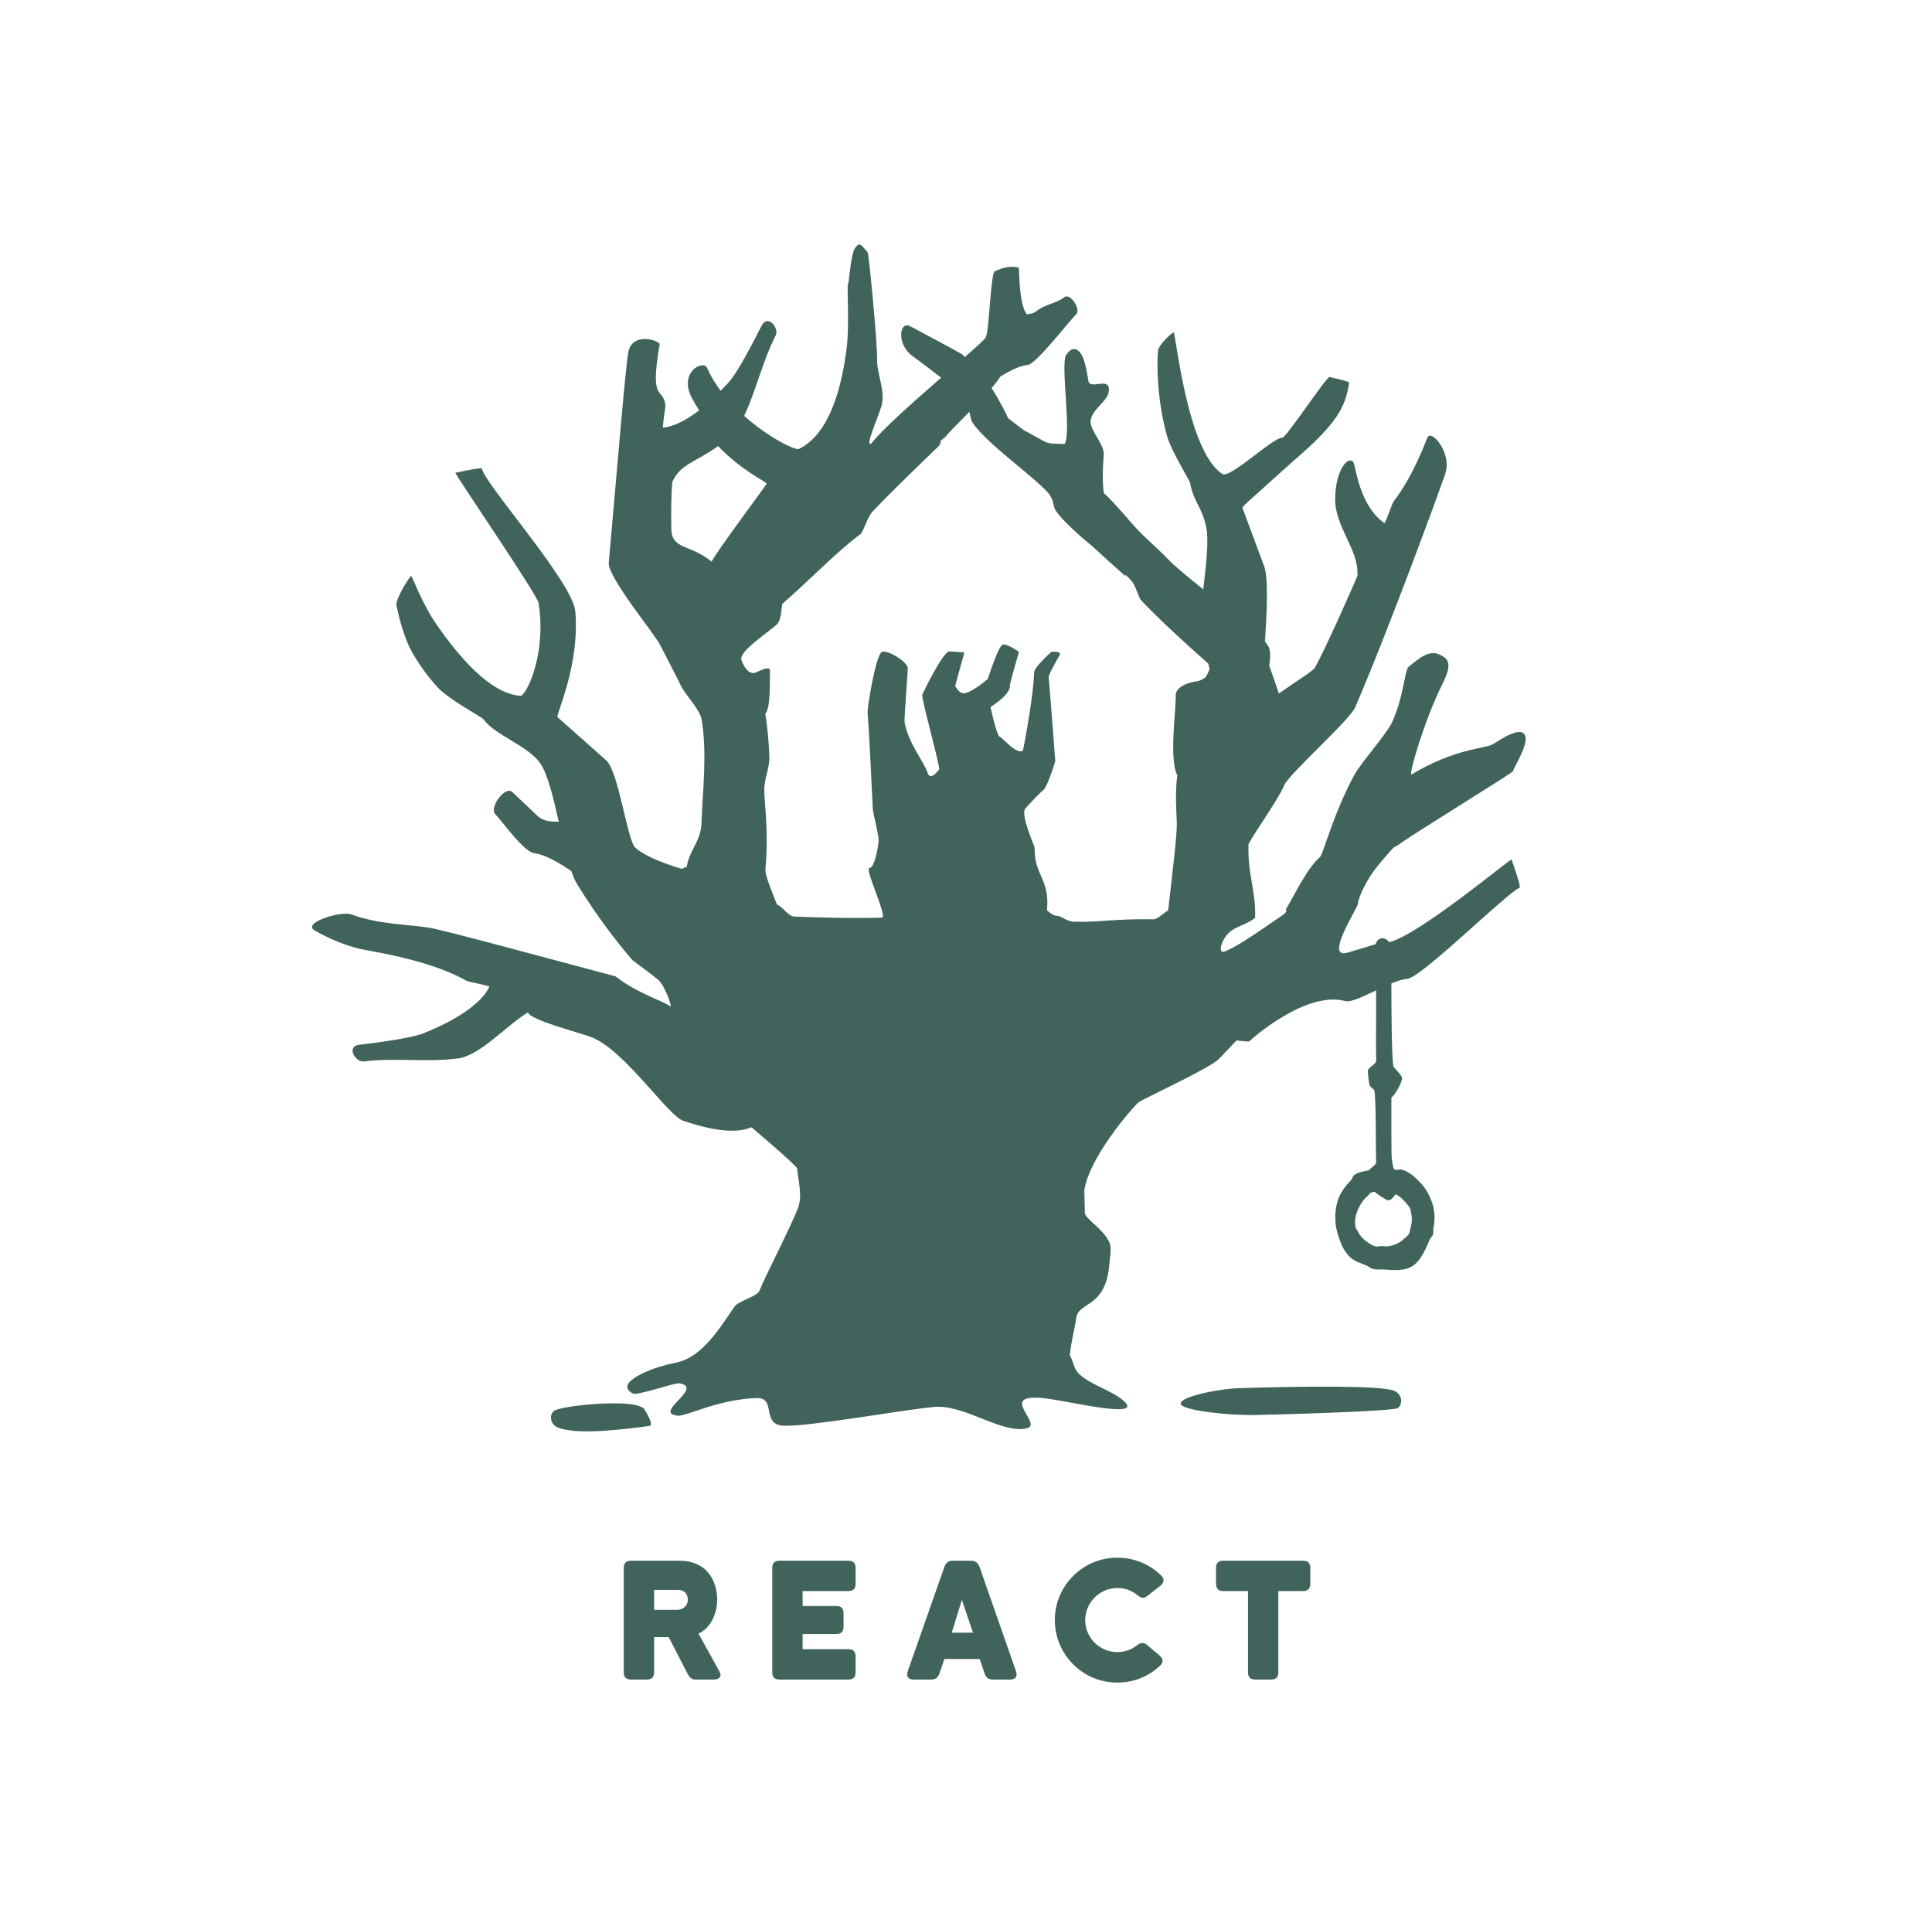 <svg clip-rule="evenodd" fill-rule="evenodd" stroke-linejoin="round" stroke-miterlimit="2" viewBox="0 0 361 360" xmlns="http://www.w3.org/2000/svg"><path d="m.691 0h360v360h-360z" fill="none"/><g fill="#40635b"><path d="m134.011 298.852c0 2.19-.87 4.44-2.52 5.73-.24.21-.45.33-.63.42-.21.09-.33.12-.36.15l3.9 7.05c.57.96 0 1.56-1.05 1.56h-3.3c-.81 0-1.17-.33-1.56-1.05l-3.54-6.87h-2.73v6.57c0 .9-.45 1.35-1.35 1.35h-2.97c-.9 0-1.35-.45-1.35-1.35v-19.5c0-.9.45-1.35 1.35-1.35h9.12c1.92 0 3.51.57 4.8 1.68.48.45 1.05 1.17 1.47 2.1.42.96.72 2.16.72 3.51zm-5.49 0c0-1.05-.6-1.83-1.8-1.83h-4.5v3.72h4.29c1.05 0 2.01-.72 2.01-1.89z" fill-rule="nonzero"/><path d="m149.971 305.272v2.82h8.55c.9 0 1.35.45 1.35 1.35v2.97c0 .9-.45 1.35-1.35 1.35h-12.87c-.9 0-1.35-.45-1.35-1.35v-19.5c0-.9.45-1.35 1.35-1.35h12.87c.9 0 1.35.45 1.35 1.35v2.97c0 .9-.45 1.35-1.35 1.35h-8.55v2.79h6.3c.9 0 1.35.45 1.35 1.35v2.55c0 .9-.45 1.35-1.35 1.35z" fill-rule="nonzero"/><path d="m181.441 291.562c.75 0 1.29.36 1.56 1.08l6.84 19.56c.33.96-.06 1.56-1.11 1.56h-3.21c-.78 0-1.29-.36-1.53-1.11l-.93-2.73h-6.6l-.93 2.73c-.27.75-.78 1.11-1.56 1.11h-3.24c-1.05 0-1.44-.6-1.11-1.56l6.87-19.56c.27-.72.78-1.08 1.53-1.08zm.36 13.44-2.07-6.15-1.89 6.15z" fill-rule="nonzero"/><path d="m208.771 314.332c-3.21 0-6.12-1.29-8.25-3.42s-3.42-5.04-3.42-8.25c0-3.24 1.29-6.12 3.42-8.25s5.04-3.42 8.25-3.42c3.12 0 6.03 1.2 8.22 3.36.63.63.54 1.32-.18 1.89l-2.37 1.86c-.69.57-1.2.48-1.89-.09-1.08-.9-2.34-1.35-3.78-1.35-1.65 0-3.15.69-4.23 1.77s-1.77 2.58-1.77 4.23.69 3.15 1.77 4.23 2.58 1.74 4.23 1.74c1.38 0 2.61-.42 3.66-1.26.69-.51 1.23-.63 1.92-.06l2.31 1.95c.69.57.78 1.29.09 1.92-2.16 2.04-4.98 3.15-7.98 3.15z" fill-rule="nonzero"/><path d="m234.541 313.762c-.9 0-1.35-.45-1.35-1.35v-15.18h-4.62c-.9 0-1.35-.45-1.35-1.35v-2.97c0-.9.45-1.35 1.35-1.35h14.91c.9 0 1.35.45 1.35 1.35v2.97c0 .9-.45 1.35-1.35 1.35h-4.62v15.18c0 .9-.45 1.35-1.35 1.35z" fill-rule="nonzero"/><path d="m120.489 263.398c-1.022-2.317-15.632-.854-16.978.184-.896.692-.76 2.468.723 3.086 3.605 1.503 12.555.32 17.068-.275 1.044-.138-.649-2.623-.813-2.995zm79.415-10.215c.016-.055.029-.15.038-.306.082-1.541 1.056-5.605 1.116-6.415.158-2.158 2.236-2.323 3.965-4.152 1.092-1.156 2.045-2.978 2.285-6.389.111-1.582.475-2.914-.121-4.051-1.398-2.665-4.678-4.26-4.497-5.515.019-.135-.01-1.828-.085-3.959.003-.007.005-.014.006-.021.881-6.129 8.828-15.268 10.059-16.381.731-.662 13.416-6.413 15.103-8.185.602-.632 1.798-1.881 3.282-3.446 1.38.175 2.321.269 2.422.146.284-.348 10.588-9.521 17.924-7.486.97.269 3.309-.859 5.732-2.007.024 5.326-.059 11.432.015 13.072.032.728-1.611 1.388-1.571 1.969.109 1.607.247 2.619.421 2.84.084.106.375.386.779.724.402 1.886.232 10.32.371 13.427.026.579-1.008 1.114-1.413 1.602-1.005.188-1.949.3-2.737.895-.279.211-.295.691-.551.936-.818.779-1.74 2.002-2.22 3.109-.562 1.295-.796 2.959-.71 4.475.078 1.362.413 2.556 1 4.077.412 1.068 1.111 2.203 2.001 2.927.791.643 1.733.909 2.76 1.32.402.161.817.549 1.24.658.729.187 1.485.061 2.247.124 1.442.119 2.906.227 4.257-.219 2.144-.709 3.156-3.12 4.094-5.329.138-.326.525-.658.647-.997.14-.389-.001-.788.078-1.202.28-1.471.392-3.134-.413-5.196-.667-1.707-1.453-2.713-2.35-3.627-.933-.95-1.988-1.781-3.157-2.103-.304-.084-.864.097-1.173.036-.05-.01-.1-.02-.15-.029-.142-.162-.24-.291-.252-.366-.301-1.838-.36-.817-.364-6.981-.001-.884 0-3.547.001-4.394.001-.626.002-1.199.004-1.724.898-.73 1.966-2.888 1.986-3.579.019-.664-1.575-1.966-1.627-2.281-.296-1.81-.358-9.202-.364-15.456 1.129-.467 2.154-.805 2.92-.847 2.629-.148 18.491-15.937 21.034-17.037.231-.1-.385-2.144-1.492-5.264-.109-.308-16.947 13.879-22.869 15.453-.716-1.08-2.143-1.005-2.547.366-.833.24-2.289.703-5.21 1.564-4.503 1.326 1.911-8.403 1.925-9.149.024-1.177 1.818-4.779 3.501-6.825 3.861-4.692 3.108-3.489 3.975-4.115 3.393-2.455 21.757-13.679 21.53-13.842-.203-.147 2.866-4.809 2.246-6.541-.796-2.228-5.362 1.224-6.202 1.622-1.675.795-6.999.761-15.041 5.564-.675.404 2.433-10.262 5.735-16.82 1.981-3.934 1.209-4.874-.75-5.669-2.086-.847-4.39 1.537-5.573 2.422-.65.486-.94 5.837-3.091 10.408-1.017 2.161-5.765 7.472-6.984 9.705-3.872 7.093-5.882 14.866-6.409 15.342-2.539 2.296-4.333 6.313-6.441 9.882.247.191.132.523-.644 1.059-.04.029-.08.057-.121.083-6.665 4.6-8.229 5.582-10.479 6.612-1.754.804-.645-2.614 1.012-3.773 1.538-1.074 2.879-1.21 4.514-2.447.166-5.258-1.406-7.801-1.236-13.793 1.504-2.745 5.513-8.261 6.679-11 .902-2.117 12.213-12.131 13.253-14.545 6.327-14.677 15.822-40.619 16.826-43.615 1.327-3.963-2.662-8.455-3.321-6.781-2.58 6.555-4.724 9.849-6.323 11.941-.313.409-1.079 2.908-1.683 4.05-4.418-2.968-5.375-9.939-5.673-10.967-.626-2.157-3.485.416-3.567 6.374-.072 5.23 4.44 9.575 4.157 14.23-.001.017.013.052.041.103-.794 2.011-6.182 14.079-7.943 17.196-.407.72-3.048 2.256-6.771 4.889-.499-1.519-1.092-3.246-1.795-5.196.221-1.562.27-2.933-.183-3.651-.175-.278-.384-.567-.622-.866.304-4.387.701-11.778-.136-14.027-2.276-6.11-3.927-10.53-4.071-10.949-.101-.297 3.148-2.951 7.055-6.558.976-.901 5.301-4.662 6.318-5.661 4.645-4.564 5.963-7.114 6.561-11.165.026-.174-1.415-.56-3.674-1.05-.523-.114-8.212 11.474-8.815 11.351-1.455-.298-9.773 7.681-11.179 6.772-6.714-4.345-8.713-26.664-9.149-26.484-.37.152-2.762 2.303-2.891 3.449-.26 2.321-.17 9.378 1.69 15.945.796 2.815 4.204 8.239 4.293 8.728.661 3.623 2.396 4.698 3.078 8.605.414 2.368-.063 6.779-.609 11.293-2.575-2.083-5.038-4.053-6.492-5.544-3.283-3.364-4.382-3.942-6.905-6.843v-.002l-.001.002c-2.266-2.605-4.068-4.663-5.122-5.529-.345-1.001-.28-4.968-.069-7.261.169-1.839-2.682-4.628-2.459-6.323.321-2.448 3.672-3.742 3.415-6.059-.219-1.974-3.564.282-3.827-1.38-.239-1.505-.504-2.817-.812-3.816-.533-1.728-1.878-3.26-3.352-1.015-1.1 1.674 1.119 15.138-.35 16.68-.371-.259-2.452.189-3.801-.583-.767-.439-2.212-1.224-3.747-2.049-1.293-.982-2.323-1.752-2.96-2.274-.178-.519-1.566-3.279-3.068-5.605.725-.844 1.303-1.59 1.621-2.147 1.79-1.085 3.71-2.063 5.139-2.175 1.545-.12 7.993-8.503 9.047-9.463.969-.883-1.154-4.092-2.226-3.185-1.264 1.069-3.8 1.421-5.102 2.532-.482.412-1.15.604-1.926.657-1.627-2.386-1.272-8.662-1.528-8.726-1.878-.469-3.491.28-4.403.674-.838.362-1.019 11.025-1.709 12.369-.186.363-1.725 1.758-3.91 3.673-.21-.26-.454-.487-.74-.651-1.993-1.14-8.565-4.619-9.387-5.068-2.161-1.183-2.642 3.301.234 5.439 1.787 1.328 3.74 2.78 5.468 4.135-5.127 4.464-11.067 9.707-13 12.24-1.39 1 .965-4.141 1.842-6.94.815-2.599-.902-6.279-.809-8.656.099-2.54-1.516-19.74-1.774-20.059-1.598-1.975-1.63-1.667-2.346-.807-.789.947-1.147 6.718-1.303 6.691-.299-.051.338 7.436-.31 12.34-.901 6.825-3.031 15.618-8.868 18.499-.667.329-5.636-2.091-10.244-6.173 2.304-4.913 3.407-10.164 5.885-15.009.729-1.426-1.502-4.051-2.601-1.88-2.061 4.074-4.775 9.213-6.352 10.812-.175.177-.639.695-1.315 1.391-1.014-1.348-1.891-2.786-2.544-4.294-.661-1.529-5.436.736-2.806 5.698.407.769.85 1.516 1.321 2.241-2.076 1.606-4.492 3.022-6.767 3.239.013-1.29.529-3.853.448-4.362-.516-3.265-2.961-.297-1.055-11.192.115-.659-5.164-2.547-5.883 1.569-.544 3.113-2.206 23.316-3.629 39.236-.234 2.618 8.496 13.203 9.549 15.249l.001.002c1.67 3.279 3.453 6.642 3.902 7.644.743 1.657 3.564 4.462 3.881 6.292 1.105 6.379.194 13.523-.003 19.453-.109 3.307-2.316 5.158-2.75 8.117-.602.274-.996.439-1.016.397-.012-.029-6.095-1.703-8.593-3.926-1.53-1.361-3.101-14.257-5.474-16.358-5.068-4.488-8.74-7.733-9.072-8.047-.367-.347 4.199-9.639 3.322-19.776-.468-5.413-16.916-23.764-17.467-26.666-.033-.172-1.956.164-4.929.794-.279.059 15.283 22.737 15.538 24.349 1.522 9.634-2.352 17.404-3.408 17.323-5.762-.442-11.654-7.544-15.667-13.332-2.883-4.158-4.569-9.22-4.767-9.064-.401.315-2.985 4.438-2.721 5.546.322 1.349 1.208 5.785 3.072 8.958 1.233 2.097 2.795 4.333 4.674 6.364 2.024 2.188 8.237 5.51 8.528 5.913 2.154 2.99 8.274 4.926 10.559 8.165 1.424 2.017 2.481 6.451 3.498 10.955-1.621.049-3.018-.176-3.878-.993-1.612-1.531-3.241-3.07-4.807-4.543-1.327-1.249-4.37 2.925-3.174 4.139 1.3 1.319 5.312 7.079 7.324 7.304 1.954.219 4.538 1.73 6.884 3.334.34.983.697 1.816 1.081 2.437 3.708 5.993 7.259 10.619 10.331 14.187 1.729 1.319 3.556 2.597 4.898 3.759 1.181 1.022 2.839 5.634 2.058 4.818-.648-.678-6.297-2.486-10.094-5.536-14.78-3.94-31.67-8.527-34.549-9.038-4.135-.733-9.495-.579-14.864-2.547-1.908-.699-9.279 1.598-6.815 3.007 5.137 2.938 8.956 3.552 9.618 3.67 10.946 1.939 15.862 4.119 18.77 5.727.453.251 3.051.643 4.275 1.074-2.297 4.831-10.997 8.152-11.975 8.601-2.052.94-7.838 1.74-12.393 2.289-2.428.293-.714 3.301.883 3.102 5.91-.738 11.714.229 17.649-.57 4.124-.555 8.924-6.113 13.062-8.607.063 1.367 9.598 3.796 11.802 4.643 6.213 2.387 14.268 14.639 17.16 15.621 6.514 2.211 10.448 2.238 12.762 1.21 2.28 1.994 6.279 5.274 8.509 7.588.25 2.549 1.05 5.181.198 7.472-1.242 3.336-6.079 12.62-7.238 15.549-.372.94-3.925 1.902-4.594 2.849-2.656 3.758-5.922 9.544-11.082 10.545-4.204.817-7.849 2.511-8.781 3.861-.769 1.115.792 1.995 1.177 1.953 2.692-.299 7.516-2.164 8.484-1.962 4.417.921-5.262 5.569-.402 6.029 1.558.148 7.419-3.046 14.687-3.287 3.801-.126.779 5.011 5.053 5.16 5.108.177 22.246-2.996 28.205-3.508 5.592-.48 12.675 5.12 17.242 3.989 3.227-.799-6.147-6.873 3.921-5.527 4.308.576 17.075 3.621 14.526.759-2.202-2.472-8.555-3.741-9.565-6.725-.491-1.454-.738-1.983-.85-2.144zm31.668 6.145c-4.104.127-11.701 1.713-10.886 3.069.661 1.099 8.726 2.046 13.753 1.943 10.427-.215 26.038-.807 26.728-1.282.955-.657.916-2.482-.566-3.197-2.229-1.075-16.989-.904-29.029-.533zm-31.716-6.199c-.019-.014-.03-.006-.033.011-.001.004-.001.009-.001.013-.002.05.033.136.067.071l.005-.01.005-.016.005-.015c-.006-.009-.011-.016-.017-.023l-.007-.009-.013-.013-.008-.008zm-.033.011c.004-.016.016-.023.033-.011l.009.007.007.006.009.011.006.007c.004.004.007.008.011.014l.006.009-.005.017-.005.014-.005.01c-.033.063-.067-.031-.067-.071 0-.004 0-.009.001-.013zm57.058-30.474c.671.552 1.607 1.226 2.423 1.551.397.159.952-.378 1.453-1.107.076.018.158.051.252.107.26.157.299.148.58.381.425.353 1.672 1.598 1.907 2.201.151.386.243 1.154.289 1.512.088.691-.052 1.521-.226 2.07-.146.463-.102.866-.323 1.195-.214.32-1.07 1.038-1.37 1.258-.905.665-2.332 1.177-3.501.964-.286-.053-1.073.134-1.346.052-1.14-.342-2.797-1.606-3.201-2.652-.112-.289-.45-.576-.512-.857-.086-.389-.117-1.021-.102-1.387.06-1.482 1.267-3.674 2.222-4.416.39-.302.473-.693.941-.808.138-.034.313-.054.514-.064zm-75.754-145.732c.195.871.371 1.7.556 1.975 2.686 4.005 11.036 9.703 14.208 13.195.29.32.554.854.798 1.425.175.786.337 1.498.505 1.749 1.385 2.064 4.273 4.578 7.181 7.007 1.633 1.515 3.592 3.294 5.906 5.339 0 .014.012-.077.033-.252.407.386.773.755 1.089 1.102.69.759 1.23 2.732 1.716 3.531.1.164 3.727 4.083 12.674 11.989-.001.159.209.809.211.96-.139.544-.394.926-.634 1.43-.117.246-1.145.825-1.579.869-1.983.201-4.127 1.212-4.094 2.582.061 2.63-1.282 12.199.291 14.97-.437 3.222-.182 6.681-.098 8.827.084 2.159-.806 9.275-1.609 16.42-.904.591-2.076 1.693-2.702 1.684-7.857-.116-9.798.581-14.897.45-1.363-.035-2.432-1.093-3.104-1.089-.635.003-1.287-.432-1.955-1.053.604-5.793-2.436-6.59-2.299-11.674.008-.288-2.731-6.227-1.717-7.363 1.323-1.482 2.975-3.15 3.396-3.467.54-.408 1.675-3.65 2.178-5.352.002-.01-1.128-14.904-1.232-15.61-.097-.664 2.257-4.369 2.141-4.491-.438-.458-1.131-.285-1.592-.336-.019-.002-3.252 2.836-3.268 3.87-.069 4.229-2.037 14.512-2.077 14.547-1.081.965-3.623-2.161-4.293-2.491-.48-.236-.981-2.155-1.789-5.569 2.066-1.403 3.733-2.793 3.639-4.144-.026-.376 1.731-6.195 1.68-6.214-.266-.093-1.715-1.297-2.928-1.358-.857-.044-2.785 6.271-2.913 6.458-.013.018-2.57 2.251-4.132 2.613-1.327.308-1.672-1.261-1.922-1.098-.005-.029-.007-.056-.007-.08.01-.483 1.777-6.471 1.679-6.433-.102.04-1.46-.092-2.752-.159-1.185-.061-5.025 7.874-5.083 8.103-.188.743 2.997 11.943 3.182 13.976-.283.184-1.648 2.156-2.157.661-.759-2.228-3.478-5.311-4.329-9.419-.118-.569.624-9.651.592-10.229-.06-1.101-3.548-3.335-4.781-3.024-1.133.285-2.814 10.337-2.721 11.473.26 3.203.697 12.06.96 17.773.05 1.103 1.1 4.784 1.1 5.897 0 .804-.703 5.239-1.727 5.258-.989.019 3.475 9.225 2.342 9.262-5.906.196-13.102-.072-16.406-.198-1.122-.043-2.198-1.941-3.217-2.249-.91-2.43-2.261-5.383-2.143-6.685.602-6.613-.171-12.255-.222-14.535-.05-2.233 1.013-4.314.952-6.315-.092-3.001-.405-5.8-.754-8.133.021-.025.042-.05.064-.075.971-1.113.733-6.404.81-7.76.071-1.248-1.472-.308-2.683.165-1.11.433-2.104-.76-2.647-2.342-.521-1.518 4.172-4.545 6.528-6.569 1.091-.937.867-3.715 1.167-3.975 4.723-4.101 10.579-10.109 14.545-12.968.5-.361 1.307-3.222 2.291-4.261 4.244-4.482 11.787-11.636 12.257-12.118.362-.372.481-.738.428-1.081.563-.414.937-.727 1.043-.888.322-.491 2.229-2.368 4.321-4.503zm-46.944 6.399c4.541 4.766 9.188 6.718 9.061 7.032-.17.42-9.328 12.626-10.281 14.557-3.845-3.242-7.451-2.202-7.521-6.042-.065-3.578-.035-6.876.224-9.022.049-.031.078-.056.085-.071 1.453-3.123 4.429-3.538 8.432-6.454z"/></g></svg>
